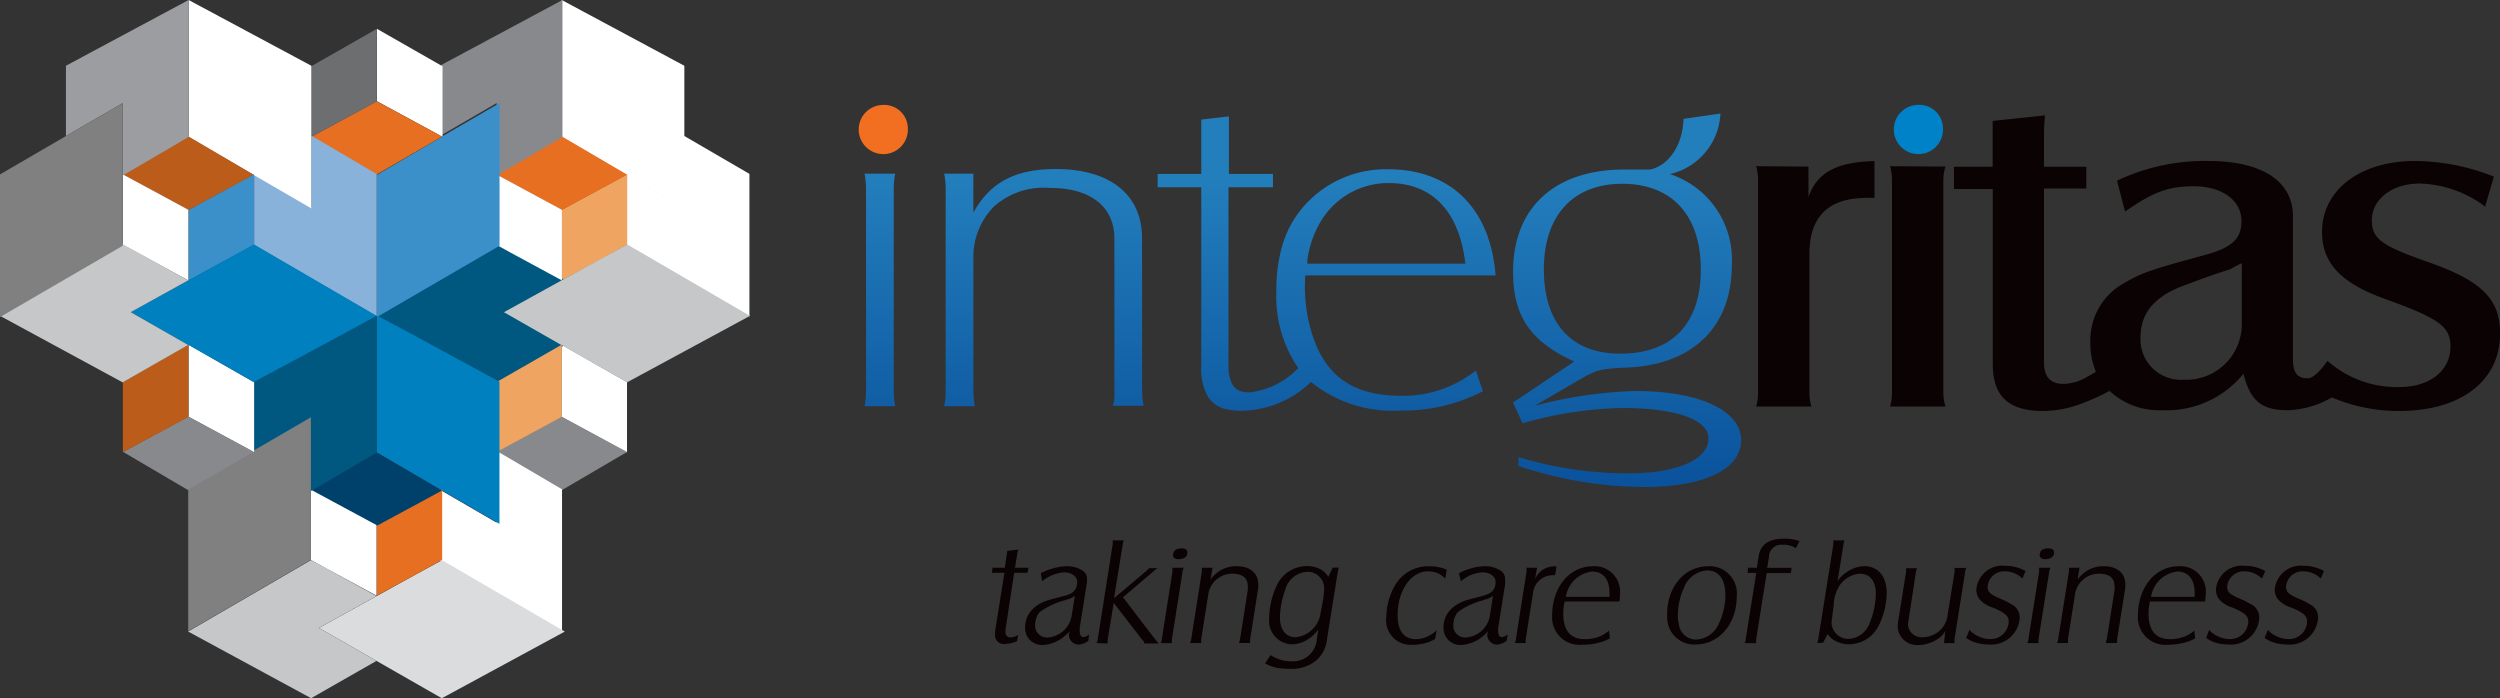 <svg xmlns="http://www.w3.org/2000/svg" xmlns:xlink="http://www.w3.org/1999/xlink" width="180" height="50.27" viewBox="0 0 180 50.27">
  <rect x="0" y="0" width="180" height="50.27" fill="#333333" stroke="none"/>
  <defs>
    <linearGradient id="linear-gradient" x1="0.5" y1="1.025" x2="0.5" y2="0.142" gradientUnits="objectBoundingBox">
      <stop offset="0" stop-color="#034693"/>
      <stop offset="1" stop-color="#237ebc"/>
    </linearGradient>
  </defs>
  <g id="Group_2738" data-name="Group 2738" transform="translate(-5549.78 -470.32)">
    <path id="Path_5269" data-name="Path 5269" d="M5630.956,488.734V499h-.007l-8.828-5.136v-5.1l4.119,2.392V485.99Z" transform="translate(-27.218 -5.895)" fill="#fff"/>
    <path id="Path_5270" data-name="Path 5270" d="M5623.449,480.16v5.168l-4.119-2.392-4.71-2.744V470.32l8.829,4.735Z" transform="translate(-24.396)" fill="#fff"/>
    <path id="Path_5271" data-name="Path 5271" d="M5619.322,490.42v5.086l-.012.006-.013-.013-1.846,1.024-2.851,1.538v-5.08l4.69-2.549Z" transform="translate(-24.382 -7.551)" fill="#efa561"/>
    <path id="Path_5272" data-name="Path 5272" d="M5619.3,512.745v5.086l-.019-.013-.716-.383-3.981-2.16V510.07l4.7,2.687Z" transform="translate(-24.375 -14.934)" fill="#fff"/>
    <path id="Path_5273" data-name="Path 5273" d="M5616.483,520.9l-4.709,2.757v-.019l-4.263-2.474-.44-.264,4.7-2.543h.006l3.993,2.16Z" transform="translate(-21.556 -18.039)" fill="#87898c"/>
    <path id="Path_5274" data-name="Path 5274" d="M5611.8,486.05l4.7,2.757-4.7,2.543-.91-.49-3.787-2.053,2.273-1.338Z" transform="translate(-21.567 -5.907)" fill="#e76f21"/>
    <path id="Path_5275" data-name="Path 5275" d="M5606.543,501.107l-4.15,2.292,4.132,2.361-4.709,2.688v-.031l-6.386-3.429-2.449-1.325,8.847-5.143,1.024.553Z" transform="translate(-16.074 -10.6)" fill="#005880"/>
    <path id="Path_5276" data-name="Path 5276" d="M5612.108,505.764v-.006l-.006.006h0l-4.131-2.361,4.15-2.292,2.863-1.57,1.859-1.011h.013l8.829,5.136-8.848,4.785-4.716-2.688v.013l-.012-.006Z" transform="translate(-21.908 -10.604)" fill="#c5c7c8"/>
    <path id="Path_5277" data-name="Path 5277" d="M5609.326,525.17v10.254l-8.835-5.136v-5.1l4.119,2.392v-5.155l.012-.006.44.258,4.257,2.5Z" transform="translate(-19.08 -19.632)" fill="#fff"/>
    <path id="Path_5278" data-name="Path 5278" d="M5611.766,510.07v5.205h-.007l-4.7,2.543h-.006v-5.067l.019.013Z" transform="translate(-21.542 -14.934)" fill="#efa561"/>
    <path id="Path_5279" data-name="Path 5279" d="M5614.557,510.04v.006h-.007Z" transform="translate(-24.356 -14.901)" fill="#c5c7c8"/>
    <path id="Path_5280" data-name="Path 5280" d="M5604.052,540.083l-8.854,4.8-4.7-2.688-4.145-2.374,4.145-2.292,2.8-1.545,1.915-1.042Z" transform="translate(-13.607 -24.29)" fill="#dbdcdd"/>
    <path id="Path_5281" data-name="Path 5281" d="M5607.07,495.51v-5.08h0l.02.006h-.013l3.8,2.053.911.49v5.086l-3.693-2-1.017-.559Z" transform="translate(-21.55 -7.555)" fill="#fff"/>
    <path id="Path_5282" data-name="Path 5282" d="M5607.07,490.42v.006h0Z" transform="translate(-21.316 -7.54)" fill="#87898c"/>
    <path id="Path_5283" data-name="Path 5283" d="M5607.063,522.41v.006l-.013.006v-.013h.013Z" transform="translate(-21.309 -19.541)" fill="#58595b"/>
    <path id="Path_5284" data-name="Path 5284" d="M5609.36,480.191l-2.423,1.425-2.292,1.331v0l-.006.006v-5.212l-4.088,2.374v-5.061l8.829-4.735v9.871l-.013.006Z" transform="translate(-19.102)" fill="#87898c"/>
    <path id="Path_5285" data-name="Path 5285" d="M5601.815,516.592v5.155l-4.119-2.392-4.716-2.744V506.74l2.449,1.306,6.386,3.466v5.08Z" transform="translate(-16.074 -13.71)" fill="#0080be"/>
    <path id="Path_5286" data-name="Path 5286" d="M5597.737,484.514l4.088-2.374v10.273l-8.835,5.136V487.314l4.7-2.763.026.019v-.044Z" transform="translate(-16.077 -4.398)" fill="#3c90ca"/>
    <path id="Path_5287" data-name="Path 5287" d="M5597.726,476.324v5.036l-.038.025-.453-.251-4.226-2.292V473.63Z" transform="translate(-16.085 -1.232)" fill="#fff"/>
    <path id="Path_5288" data-name="Path 5288" d="M5597.686,526.84v5.086h-.013l-.013-.006-1.9,1.049-2.788,1.513V529.4l3.152-1.714,1.539-.829v-.006Z" transform="translate(-16.07 -21.276)" fill="#e76f21"/>
    <path id="Path_5289" data-name="Path 5289" d="M5599.529,526.866l-1.538.829,1.538-.835Z" transform="translate(-17.939 -21.213)" fill="#e87c20"/>
    <path id="Path_5290" data-name="Path 5290" d="M5594.866,525.227l-1.538.835-3.165,1.708-1.362-.728-3.341-1.815,2.449-1.438,2.261-1.319Z" transform="translate(-13.276 -19.582)" fill="#00416b"/>
    <path id="Path_5291" data-name="Path 5291" d="M5590.208,487.2v.038l-.007.006v-.019l-3.284-1.915-1.407-.829,3.787-2.053.9-.49,4.245,2.286.452.251Z" transform="translate(-13.294 -4.324)" fill="#e76f21"/>
    <path id="Path_5292" data-name="Path 5292" d="M5587.743,499l-8.823-5.136v-5.1l4.119,2.392v-5.155l.006-.006,1.419.823,3.284,1.934V499Z" transform="translate(-10.843 -5.899)" fill="#88b2d9"/>
    <path id="Path_5293" data-name="Path 5293" d="M5584.913,537.527l-4.145,2.292,4.145,2.374-4.709,2.688-8.854-4.8,8.848-5.143,1.086.59Z" transform="translate(-8.025 -24.29)" fill="#c5c7c8"/>
    <path id="Path_5294" data-name="Path 5294" d="M5585.487,481.385l.012.006-.012.006-.007-.006v-5.074l4.716-2.688v5.212l-.006.006-.9.49Z" transform="translate(-13.283 -1.232)" fill="#6d6e70"/>
    <path id="Path_5295" data-name="Path 5295" d="M5585.487,486l-.007.006v-.013Z" transform="translate(-13.283 -5.83)" fill="#fff"/>
    <path id="Path_5296" data-name="Path 5296" d="M5580.245,480.172v5.155l-4.119-2.392-4.716-2.744V470.32l8.835,4.735v5.118Z" transform="translate(-8.048)" fill="#fff"/>
    <path id="Path_5297" data-name="Path 5297" d="M5585.44,531.93v-5.08l.013.006-.013.006,3.354,1.808,1.362.735v5.08l-3.629-1.965-1.08-.6Z" transform="translate(-13.268 -21.28)" fill="#fff"/>
    <path id="Path_5298" data-name="Path 5298" d="M5583.015,519.368l-.006.006v-5.212l-4.088,2.374V511.5l4.464-2.424,4.364-2.336v9.871l-.013.006-.006-.006-2.254,1.325Z" transform="translate(-10.843 -13.7)" fill="#005880"/>
    <path id="Path_5299" data-name="Path 5299" d="M5576.107,520.934l4.088-2.374v10.267l-8.835,5.136V523.728l.013.006,4.7-2.769.025.013v-.038Z" transform="translate(-8.029 -18.196)" fill="gray"/>
    <path id="Path_5300" data-name="Path 5300" d="M5578.917,514.32v5.036l-.006.006V514.32Z" transform="translate(-10.839 -16.521)" fill="#fff"/>
    <path id="Path_5301" data-name="Path 5301" d="M5576.116,512.749v5.036l-.038.019-.446-.245-4.232-2.292V510.08l4.685,2.681Z" transform="translate(-8.044 -14.938)" fill="#fff"/>
    <path id="Path_5302" data-name="Path 5302" d="M5576.113,490.42v5.086l-.007.006-.019-.013-1.847,1.024-2.851,1.538v-5.08l4.691-2.549Z" transform="translate(-8.041 -7.551)" fill="#3c90ca"/>
    <path id="Path_5303" data-name="Path 5303" d="M5573.284,520.88v.006l-4.7,2.732v.031l-4.69-2.757,3.341-1.808,1.362-.735,4.244,2.286Z" transform="translate(-5.251 -18.035)" fill="#87898c"/>
    <path id="Path_5304" data-name="Path 5304" d="M5568.6,486.05l4.69,2.757-4.7,2.543-.9-.49-3.793-2.053,2.272-1.338Z" transform="translate(-5.251 -5.907)" fill="#bc5c1a"/>
    <path id="Path_5305" data-name="Path 5305" d="M5568.921,505.757l-.02.006-4.131-2.361,4.145-2.292,2.863-1.57,1.864-1.011h.014l8.821,5.136-4.357,2.355-4.464,2.4v.025h-.007l-4.716-2.687v.025l-.013-.006Z" transform="translate(-5.578 -10.604)" fill="#0080be"/>
    <path id="Path_5306" data-name="Path 5306" d="M5568.58,510.07h.006v5.193l-1.362.741-3.347,1.8.006.006-.013.006v-5.061l.006.006Z" transform="translate(-5.243 -14.934)" fill="#bc5c1a"/>
    <path id="Path_5307" data-name="Path 5307" d="M5563.859,495.51v-5.08h.007l.012.006h-.006l3.8,2.053.9.49.007.006v5.08l-3.692-2-1.018-.559Z" transform="translate(-5.238 -7.555)" fill="#fff"/>
    <path id="Path_5308" data-name="Path 5308" d="M5558.627,508.441v.019l-8.848-4.8,8.841-5.143,1.03.553,3.686,2.034-4.144,2.292,4.132,2.361Z" transform="translate(0 -10.6)" fill="#c5c7c8"/>
    <path id="Path_5309" data-name="Path 5309" d="M5563.859,490.42l.007.006h-.007Z" transform="translate(-5.238 -7.54)" fill="#9b9da0"/>
    <path id="Path_5310" data-name="Path 5310" d="M5566.15,480.191l-2.424,1.425-2.286,1.331-.006-.006v.006l-.005.006v-5.212l-4.089,2.374v-5.061l8.835-4.735v9.871l-.012.006Z" transform="translate(-2.813)" fill="#9b9da0"/>
    <path id="Path_5311" data-name="Path 5311" d="M5558.615,487.352v5.061l-8.835,5.136V487.276l4.748-2.763,4.087-2.374Z" transform="translate(0 -4.398)" fill="gray"/>
    <path id="Path_5312" data-name="Path 5312" d="M564.608,93.766v2.185c.628-1.752,2-2.512,4.753-2.581v2.65h-.546c-2.757,0-4.138,1.325-4.138,4.044v9.915a3.467,3.467,0,0,0,.144,1.061H560.84a3.767,3.767,0,0,0,.138-1.061V94.8a3.493,3.493,0,0,0-.138-1.061Z" transform="translate(5115.382 388.548)" fill="#0b0204"/>
    <path id="Path_5313" data-name="Path 5313" d="M580.247,93.985a3.6,3.6,0,0,0-.151,1.061V110.2a3.576,3.576,0,0,0,.151,1.061H576.26a3.464,3.464,0,0,0,.138-1.061V95.021a3.491,3.491,0,0,0-.138-1.061Z" transform="translate(5109.604 388.327)" fill="#0b0204"/>
    <path id="Path_5314" data-name="Path 5314" d="M618.084,98.643c-3.309-1.168-3.994-1.658-3.994-2.989,0-1.52,1.451-2.644,3.447-2.644a8.216,8.216,0,0,1,4.71,1.658l.628-2.16a15.7,15.7,0,0,0-5.7-1.124c-3.918,0-6.675,2.091-6.675,5.105,0,2.254,1.375,3.717,4.64,4.866,3.849,1.4,4.609,1.959,4.609,3.422,0,1.7-1.52,2.882-3.623,2.882a7.516,7.516,0,0,1-5.231-1.884c-.628.873-1.08,1.256-1.438,1.256-.722,0-1.049-.389-1.049-1.35V95.359c0-2.512-2.217-3.975-6.1-3.975a14.763,14.763,0,0,0-6.568,1.419l.578,2.223c2.041-1.419,3.14-1.821,4.942-1.821,2.028,0,3.441,1,3.441,2.512,0,1.256-.691,1.884-2.474,2.392-4.27,1.162-4.7,1.325-6.085,2.129a4.7,4.7,0,0,0-2.323,4.207,5.331,5.331,0,0,0,.4,2.122c-.27.151-.484.289-.628.358h0a3.454,3.454,0,0,1-1.7.509c-.936,0-1.407-.509-1.407-1.526V93.368h3.045V91.8h-3.045V89.356c0-.226,0-.327.069-1.256l-3.768.4V91.8H584V93.4h2.794V106c0,2.323,1.13,3.385,3.63,3.385a7.982,7.982,0,0,0,3-.628h0a14,14,0,0,0,1.777-.816,5.231,5.231,0,0,0,3.768,1.388,7.145,7.145,0,0,0,5.877-2.625c.471,1.928,1.306,2.625,3.14,2.625a6.6,6.6,0,0,0,3.221-.923,12.194,12.194,0,0,0,4.823.98c4.471,0,7.29-2.16,7.29-5.57C623.333,101.33,622,100,618.084,98.643Zm-13.362,4.609a4,4,0,0,1-4.2,3.881,2.907,2.907,0,0,1-3.089-3.058c0-1.821,1.093-3.045,3.447-3.837,1.017-.4,2-.735,3.008-1.061.289-.163.546-.3.835-.433Z" transform="translate(5106.465 390.526)" fill="#0b0204"/>
    <path id="Path_5315" data-name="Path 5315" d="M460.766,88.4A1.771,1.771,0,1,1,459,86.789,1.7,1.7,0,0,1,460.766,88.4Z" transform="translate(5154.375 391.085)" fill="#f26f21"/>
    <path id="Path_5316" data-name="Path 5316" d="M580.226,88.4a1.771,1.771,0,1,1-1.764-1.614A1.7,1.7,0,0,1,580.226,88.4Z" transform="translate(5109.444 391.085)" fill="#0082c9"/>
    <path id="Path_5317" data-name="Path 5317" d="M478.211,96.887c0-3.14-2.323-4.973-6.2-4.973-2.9,0-4.716.929-5.946,3.14V92.246h-2.1a5.4,5.4,0,0,1,.107,1.024v14.693a4.721,4.721,0,0,1-.107,1.024h2.21a6.041,6.041,0,0,1-.107-1.024V98.375a5.168,5.168,0,0,1,1.488-3.768,5.386,5.386,0,0,1,4.056-1.331c2.907,0,4.609,1.363,4.609,3.648v11.014a2.948,2.948,0,0,1-.107,1.024h2.21a6.034,6.034,0,0,1-.107-1.024Zm-17.77-4.64h-2.21a5.978,5.978,0,0,1,.107,1.024v14.693a6.041,6.041,0,0,1-.107,1.024h2.21a5.454,5.454,0,0,1-.107-1.024V93.27A5.4,5.4,0,0,1,460.44,92.246Zm53.3,15.648a31.824,31.824,0,0,0-7.253,1.061l3.592-2.091c1.017-.527,1.2-.565,3.19-.666,4.64-.226,7.4-2.983,7.4-7.322a6.476,6.476,0,0,0-4.458-6.6,4.685,4.685,0,0,0,3.642-4.358L517.2,88.3c-.075,2.072-1.212,3.416-2.411,3.648h-1.852c-5.023,0-8.012,2.75-8.012,7.359,0,3.215,1.256,5.023,4.4,6.468l-4.4,2.951.684,1.494a27.63,27.63,0,0,1,7.184-1.1c3.881,0,6.2.835,6.2,2.191,0,1.526-2.286,2.512-5.733,2.512a27.332,27.332,0,0,1-7.943-1.162v.628a28.967,28.967,0,0,0,9.03,1.52c4.358,0,7-1.287,7-3.378s-2.939-3.535-7.617-3.535Zm-6.6-8.753c0-3.881,2.1-6.166,5.651-6.166s5.651,2.254,5.651,6.166-2.066,6.066-5.8,6.066c-3.5,0-5.5-2.166-5.5-6.066Zm-11.183-7.209a7.837,7.837,0,0,0-5.651,2.191,7.365,7.365,0,0,0-1.884,2.951,1.781,1.781,0,0,0-.088.257,11.471,11.471,0,0,0-.452,3.385,9.067,9.067,0,0,0,1.576,5.526,5.7,5.7,0,0,1-3.535,1.752c-.98,0-1.375-.477-1.488-1.645V93.226h3.2v-.961h-3.171V88.121l-1.99.232v3.912h-3.14v.961h3.14v12.9a4.025,4.025,0,0,0,.477,2.173,2.047,2.047,0,0,0,1.388.917,4.558,4.558,0,0,0,1.011.1,7.334,7.334,0,0,0,5.023-2.072,9.352,9.352,0,0,0,6.436,2.06,12.476,12.476,0,0,0,5.946-1.394l-.509-1.488a8.47,8.47,0,0,1-5.325,1.821c-2.581,0-4.352-.754-5.488-2.386a6.526,6.526,0,0,1-.728-1.363,10.826,10.826,0,0,1-.383-1.155,11.428,11.428,0,0,1-.358-3.768h13.7C503.3,94.752,500.414,91.932,495.956,91.932Zm-5.846,6.713v-.17a7.4,7.4,0,0,1,1.011-2.863,5.651,5.651,0,0,1,4.86-2.688c3.14,0,5.074,2.06,5.507,5.8H490.11A.373.373,0,0,1,490.11,98.645Z" transform="translate(5153.796 390.577)" fill="url(#linear-gradient)"/>
    <path id="Path_5318" data-name="Path 5318" d="M472.59,139.84l.05-.364h.885l.182-1.212.8-.094a.96.96,0,0,0-.088.314l-.157.992h.967l-.069.364H474.2l-.628,4.1v.214a.345.345,0,0,0,.383.339,1.255,1.255,0,0,0,.534-.17l-.082.446a2.575,2.575,0,0,1-.86.195.628.628,0,0,1-.722-.691c0-.069,0-.144,0-.214l.672-4.22Z" transform="translate(5148.601 371.72)" fill="#0b0204"/>
    <path id="Path_5319" data-name="Path 5319" d="M477.57,140.582a3.893,3.893,0,0,1,.81-.327,3.668,3.668,0,0,1,1.061-.176,1.991,1.991,0,0,1,1.181.345.7.7,0,0,1,.276.628,2.525,2.525,0,0,1-.031.358l-.49,3.077a1.513,1.513,0,0,0,0,.327c0,.226.113.37.27.37a.835.835,0,0,0,.408-.195l-.063.458a1.256,1.256,0,0,1-.728.276.716.716,0,0,1-.672-.684.678.678,0,0,1,.082-.3,3.549,3.549,0,0,1-.408.383,2.606,2.606,0,0,1-1.57.628,1.212,1.212,0,0,1-1.256-1.256c0-.992.678-1.721,1.884-2.034l.98-.257c.628-.17.885-.44.885-1.024,0-.364-.421-.659-.923-.659a2.844,2.844,0,0,0-.942.226,3.278,3.278,0,0,0-.659.414Zm2.449,1.639c-.163.088-.264.151-.345.188l-.5.157a5.275,5.275,0,0,0-1.633.779.829.829,0,0,0-.239.333,1.526,1.526,0,0,0-.138.59.854.854,0,0,0,.885.942,1.884,1.884,0,0,0,1.752-1.614Z" transform="translate(5147.148 371.01)" fill="#0b0204"/>
    <path id="Path_5320" data-name="Path 5320" d="M484.68,144.511a.628.628,0,0,0,.088-.283l1.074-6.813a1.263,1.263,0,0,0,0-.207.441.441,0,0,0,0-.088h.8a1.033,1.033,0,0,0-.075.3l-.628,3.862,2.229-1.884a1.885,1.885,0,0,0,.3-.283h.628l-.1.056c-.063.044-.151.119-.276.226l-2.135,1.815,2.33,3.045c.132.157.17.195.251.283h-1.049c0-.107,0-.113-.157-.283l-2.041-2.637-.433,2.637a1.523,1.523,0,0,0,0,.195.45.45,0,0,0,0,.088Z" transform="translate(5144.049 372.111)" fill="#0b0204"/>
    <path id="Path_5321" data-name="Path 5321" d="M492.06,144.853a.627.627,0,0,0,.088-.283l.766-4.848v-.188a1,1,0,0,0,0-.107h.816a.828.828,0,0,0-.088.3l-.766,4.848a1.808,1.808,0,0,0,0,.195.227.227,0,0,0,0,.088Zm.911-6.417c.031-.257.239-.4.59-.4s.427.119.427.345-.226.433-.628.433c-.276,0-.414-.119-.414-.345Z" transform="translate(5141.281 371.768)" fill="#0b0204"/>
    <path id="Path_5322" data-name="Path 5322" d="M495.47,145.611a.678.678,0,0,0,.088-.283l.766-4.86a.933.933,0,0,0,0-.2.384.384,0,0,0,0-.082h.766l-.138.867a1.187,1.187,0,0,1,.283-.345,2.2,2.2,0,0,1,1.626-.628c.936,0,1.526.5,1.526,1.306a1.7,1.7,0,0,1,0,.239l-.584,3.7a.665.665,0,0,0,0,.157.5.5,0,0,0,0,.126h-.81a.228.228,0,0,1,.031-.056,1.406,1.406,0,0,1,.05-.226l.559-3.548v-.245c0-.628-.4-.917-1.143-.917a1.739,1.739,0,0,0-1.689,1.407l-.521,3.3a1.252,1.252,0,0,0,0,.188.476.476,0,0,0,0,.094Z" transform="translate(5139.989 371.01)" fill="#0b0204"/>
    <path id="Path_5323" data-name="Path 5323" d="M504.536,146.475a2.253,2.253,0,0,0,.314.176,2.612,2.612,0,0,0,1.137.27,1.727,1.727,0,0,0,1.884-1.664l.094-.628a2.449,2.449,0,0,1-.684.672,2.192,2.192,0,0,1-1.2.4,1.7,1.7,0,0,1-1.645-1.915,5.65,5.65,0,0,1,.578-2.4,2.386,2.386,0,0,1,2.148-1.319,1.96,1.96,0,0,1,1.061.283,1.463,1.463,0,0,1,.465.49l.32-.666h.427v.057a1.9,1.9,0,0,0-.057.226l-.779,4.86a2.342,2.342,0,0,1-.8,1.564,2.844,2.844,0,0,1-1.959.578,4.229,4.229,0,0,1-.873-.075,2.957,2.957,0,0,1-.829-.314Zm3.56-2.838.157-.816a6.913,6.913,0,0,0,.138-1.155,1.18,1.18,0,0,0-1.218-1.187,1.727,1.727,0,0,0-1.582,1.287,6.38,6.38,0,0,0-.383,1.978c0,.892.421,1.444,1.13,1.444A2.022,2.022,0,0,0,508.1,143.636Z" transform="translate(5136.727 371.013)" fill="#0b0204"/>
    <path id="Path_5324" data-name="Path 5324" d="M522.369,140.974a1.621,1.621,0,0,0-1.256-.521c-1.212,0-2.173,1.388-2.173,3.14,0,1.13.452,1.739,1.3,1.739a2.027,2.027,0,0,0,.879-.207,2.152,2.152,0,0,0,.628-.433l-.1.628a3.687,3.687,0,0,1-.559.257,3.886,3.886,0,0,1-1.074.163,1.77,1.77,0,0,1-1.884-2.022,4.646,4.646,0,0,1,.628-2.267,2.731,2.731,0,0,1,2.468-1.363,2.939,2.939,0,0,1,1.256.245Z" transform="translate(5131.468 371.007)" fill="#0b0204"/>
    <path id="Path_5325" data-name="Path 5325" d="M525.841,140.582a3.854,3.854,0,0,1,.8-.327,3.7,3.7,0,0,1,1.061-.176,1.965,1.965,0,0,1,1.18.345.7.7,0,0,1,.276.628,2.5,2.5,0,0,1,0,.358l-.49,3.077a1.984,1.984,0,0,0,0,.327c0,.226.107.37.264.37a.829.829,0,0,0,.414-.195l-.069.458a1.256,1.256,0,0,1-.728.276.716.716,0,0,1-.672-.684.778.778,0,0,1,.082-.3,4.192,4.192,0,0,1-.4.383,2.637,2.637,0,0,1-1.576.628,1.218,1.218,0,0,1-1.256-1.256c0-.992.678-1.721,1.884-2.035l.979-.257c.628-.17.885-.44.885-1.024,0-.364-.421-.659-.923-.659a2.845,2.845,0,0,0-.942.226,3.276,3.276,0,0,0-.628.414Zm2.449,1.639-.345.188-.5.157a5.273,5.273,0,0,0-1.633.779.891.891,0,0,0-.239.333,1.651,1.651,0,0,0-.138.59.854.854,0,0,0,.885.942,1.884,1.884,0,0,0,1.752-1.614Z" transform="translate(5128.985 371.01)" fill="#0b0204"/>
    <path id="Path_5326" data-name="Path 5326" d="M532.93,145.617c.063-.088.063-.107.088-.283l.766-4.86a1.277,1.277,0,0,0,0-.182.26.26,0,0,0,0-.1h.76l-.151.835a1.494,1.494,0,0,1,1.557-.923l-.113.628a.778.778,0,0,0-.157,0,1.432,1.432,0,0,0-1.432,1.3l-.521,3.3a1.26,1.26,0,0,0,0,.188.476.476,0,0,0,0,.094Z" transform="translate(5125.906 371.004)" fill="#0b0204"/>
    <path id="Path_5327" data-name="Path 5327" d="M538.171,142.617a3.974,3.974,0,0,0-.107.867c0,1.224.521,1.846,1.551,1.846a2.894,2.894,0,0,0,1.111-.213,2.634,2.634,0,0,0,.628-.4l.069.553a2.826,2.826,0,0,1-.672.283,4.616,4.616,0,0,1-1.287.176,1.973,1.973,0,0,1-2.2-2.091c0-2.06,1.256-3.56,2.951-3.56a1.835,1.835,0,0,1,1.928,2.072,2.155,2.155,0,0,1-.038.465Zm.082-.333h3.14v-.27c0-1-.458-1.551-1.256-1.551A2.163,2.163,0,0,0,538.252,142.284Z" transform="translate(5124.27 371.009)" fill="#0b0204"/>
    <path id="Path_5328" data-name="Path 5328" d="M550.54,143.538c0-1.984,1.256-3.46,2.958-3.46a1.959,1.959,0,0,1,2.053,2.173c0,1.965-1.256,3.46-2.97,3.46a1.934,1.934,0,0,1-2.034-1.84C550.54,143.752,550.54,143.645,550.54,143.538Zm.835.628a1.256,1.256,0,0,0,1.256,1.193,1.884,1.884,0,0,0,1.651-1.193,4.78,4.78,0,0,0,.452-2c0-1.149-.465-1.783-1.319-1.783a1.884,1.884,0,0,0-1.639,1.193,4.834,4.834,0,0,0-.465,2.016,2.514,2.514,0,0,0,.063.6Z" transform="translate(5119.274 371.011)" fill="#0b0204"/>
    <path id="Path_5329" data-name="Path 5329" d="M559.46,144.436c.063-.088.063-.107.088-.283l.76-4.766h-.628l.044-.377h.628l.132-.835c.125-.848.753-1.256,1.84-1.256a3.07,3.07,0,0,1,1.1.176l-.264.509a1.576,1.576,0,0,0-.936-.245.886.886,0,0,0-1,.86l-.126.8h1.758l-.057.377h-1.739l-.76,4.766v.188a.247.247,0,0,0,0,.094Z" transform="translate(5115.923 372.186)" fill="#0b0204"/>
    <path id="Path_5330" data-name="Path 5330" d="M567.84,144.511a.229.229,0,0,1,.05-.057.6.6,0,0,1,.038-.226l1.086-6.813v-.188a.724.724,0,0,0,0-.107h.81a.809.809,0,0,0-.082.3l-.421,2.625a2.338,2.338,0,0,1,.628-.628,2.362,2.362,0,0,1,1.287-.446c1.011,0,1.62.747,1.62,1.947a5.376,5.376,0,0,1-.578,2.342,2.4,2.4,0,0,1-2.135,1.337A2.022,2.022,0,0,1,569,144.26a1.847,1.847,0,0,1-.4-.4l-.32.628Zm1.2-2.713-.157,1.218a1.212,1.212,0,0,0,1.218,1.193,1.689,1.689,0,0,0,1.545-1.193,5.649,5.649,0,0,0,.427-2.06c0-.91-.427-1.438-1.143-1.438a1.915,1.915,0,0,0-1.488.885,2.763,2.763,0,0,0-.4,1.394Z" transform="translate(5112.766 372.111)" fill="#0b0204"/>
    <path id="Path_5331" data-name="Path 5331" d="M580.575,144.81a1.687,1.687,0,0,1-.333.421,2.587,2.587,0,0,1-1.6.59,1.4,1.4,0,0,1-1.5-1.256,4.547,4.547,0,0,1,.05-.534l.553-3.447a1.1,1.1,0,0,0,0-.22.389.389,0,0,0,0-.075h.8a1,1,0,0,0-.088.283l-.5,3.265a4.472,4.472,0,0,0-.069.571h0a.992.992,0,0,0,1.08.854,1.884,1.884,0,0,0,1.174-.452,1.783,1.783,0,0,0,.6-1.168l.5-3.089v-.283h.841a.7.7,0,0,0-.082.3l-.766,4.835v.188a.245.245,0,0,0,0,.094h-.76Z" transform="translate(5109.269 370.939)" fill="#0b0204"/>
    <path id="Path_5332" data-name="Path 5332" d="M585.285,144.645a1.727,1.727,0,0,0,.628.458,1.959,1.959,0,0,0,.823.2,1.3,1.3,0,0,0,1.369-1.256c0-.408-.239-.628-1.143-1.011a1.99,1.99,0,0,1-.979-.628,1.13,1.13,0,0,1-.207-.666,1.877,1.877,0,0,1,2.066-1.714,3.058,3.058,0,0,1,1.482.377l-.232.54a1.946,1.946,0,0,0-.5-.345,1.721,1.721,0,0,0-.747-.17,1.193,1.193,0,0,0-1.256,1.093c0,.4.176.565.973.9a4.7,4.7,0,0,1,.709.364,1.042,1.042,0,0,1,.628.961,2.051,2.051,0,0,1-2.248,1.947,3.139,3.139,0,0,1-.948-.144,2.51,2.51,0,0,1-.659-.327Z" transform="translate(5106.3 371.028)" fill="#0b0204"/>
    <path id="Path_5333" data-name="Path 5333" d="M592.4,144.853a.629.629,0,0,0,.088-.283l.766-4.848a1.244,1.244,0,0,0,0-.188.377.377,0,0,0,0-.107h.816a.98.98,0,0,0-.088.3l-.766,4.848a1.479,1.479,0,0,0,0,.195.432.432,0,0,0,0,.088Zm.917-6.417c0-.257.232-.4.59-.4s.421.119.421.345-.226.433-.628.433c-.27,0-.408-.119-.408-.345Z" transform="translate(5103.339 371.768)" fill="#0b0204"/>
    <path id="Path_5334" data-name="Path 5334" d="M595.81,145.611a.629.629,0,0,0,.088-.283l.772-4.86a.922.922,0,0,0,0-.2.2.2,0,0,0,0-.082h.766l-.138.867a1.3,1.3,0,0,1,.289-.345,2.2,2.2,0,0,1,1.62-.628c.936,0,1.526.5,1.526,1.306v.239l-.59,3.7a.669.669,0,0,0,0,.157.5.5,0,0,0,0,.126h-.823l.031-.057a.471.471,0,0,1,.05-.226l.559-3.548a1.822,1.822,0,0,0,0-.245c0-.628-.4-.917-1.136-.917a1.746,1.746,0,0,0-1.7,1.407l-.521,3.3v.188a.244.244,0,0,0,0,.094Z" transform="translate(5102.071 371.01)" fill="#0b0204"/>
    <path id="Path_5335" data-name="Path 5335" d="M605.963,142.617a3.981,3.981,0,0,0-.107.867c0,1.224.521,1.846,1.551,1.846a2.92,2.92,0,0,0,1.112-.213,2.508,2.508,0,0,0,.628-.4l.069.553a2.906,2.906,0,0,1-.666.283,4.647,4.647,0,0,1-1.256.176,1.973,1.973,0,0,1-2.2-2.091c0-2.06,1.256-3.56,2.951-3.56a1.838,1.838,0,0,1,1.928,2.072,3.572,3.572,0,0,1-.044.465Zm.075-.333h3.14v-.27c0-1-.458-1.551-1.256-1.551A2.169,2.169,0,0,0,606.038,142.284Z" transform="translate(5098.618 371.009)" fill="#0b0204"/>
    <path id="Path_5336" data-name="Path 5336" d="M613.133,144.645a1.728,1.728,0,0,0,.628.458,1.96,1.96,0,0,0,.822.2,1.3,1.3,0,0,0,1.369-1.256c0-.408-.239-.628-1.143-1.011a1.99,1.99,0,0,1-.98-.628,1.13,1.13,0,0,1-.207-.666,1.877,1.877,0,0,1,2.066-1.714,3.058,3.058,0,0,1,1.482.377l-.232.54a1.945,1.945,0,0,0-.5-.345,1.7,1.7,0,0,0-.747-.17,1.193,1.193,0,0,0-1.256,1.093c0,.4.176.565.973.9a4.7,4.7,0,0,1,.71.364,1.042,1.042,0,0,1,.628.961,2.051,2.051,0,0,1-2.248,1.947,3.138,3.138,0,0,1-.948-.144,2.51,2.51,0,0,1-.628-.327Z" transform="translate(5095.704 371.028)" fill="#0b0204"/>
    <path id="Path_5337" data-name="Path 5337" d="M619.855,144.645a1.727,1.727,0,0,0,.628.458,1.991,1.991,0,0,0,.829.2,1.3,1.3,0,0,0,1.363-1.256c0-.408-.232-.628-1.137-1.011a2.053,2.053,0,0,1-.986-.628,1.131,1.131,0,0,1-.207-.666,1.88,1.88,0,0,1,2.066-1.714,3.059,3.059,0,0,1,1.482.377l-.232.54a1.95,1.95,0,0,0-.5-.345,1.7,1.7,0,0,0-.747-.17,1.193,1.193,0,0,0-1.256,1.093c0,.4.182.565.973.9a4.4,4.4,0,0,1,.71.364,1.022,1.022,0,0,1,.628.961,2.053,2.053,0,0,1-2.254,1.947,3.139,3.139,0,0,1-.943-.145,2.429,2.429,0,0,1-.659-.326Z" transform="translate(5093.215 371.028)" fill="#0b0204"/>
  </g>
</svg>
